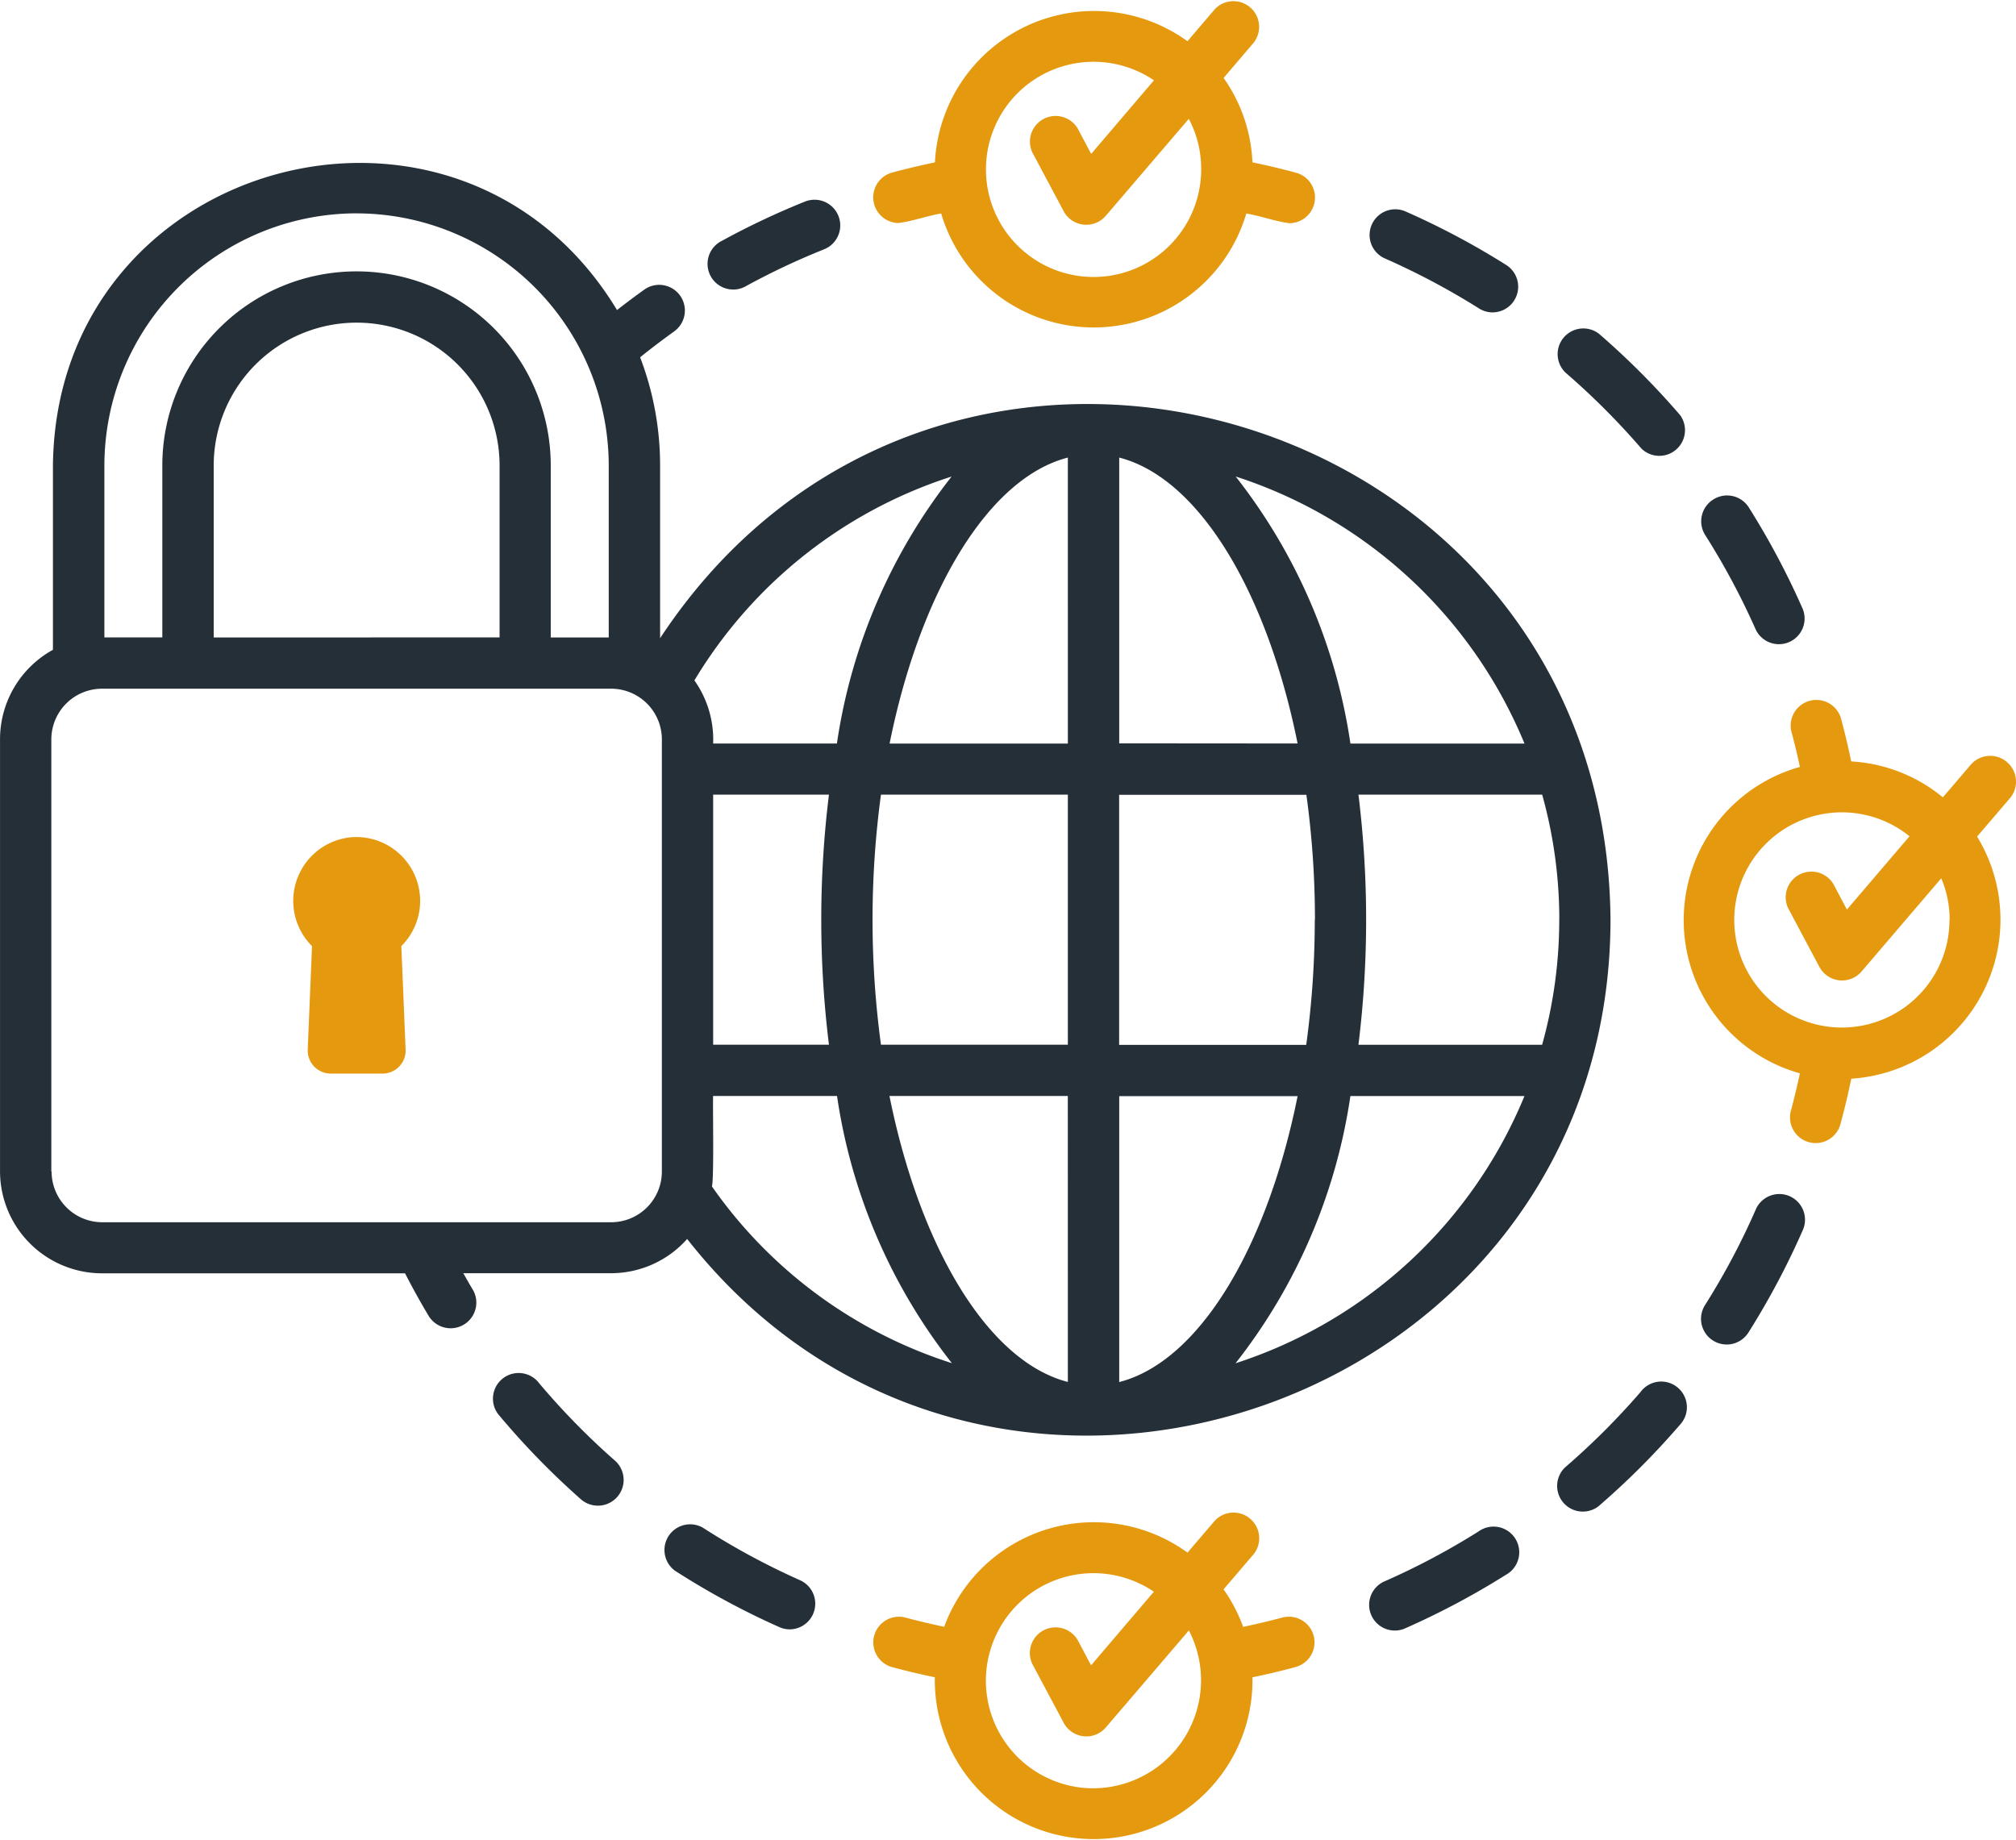 <svg xmlns="http://www.w3.org/2000/svg" width="70.647" height="64.479" viewBox="0 0 70.647 64.479">
  <g id="web-security" transform="translate(-20.12 -45.82)">
    <path id="Tracciato_1931" data-name="Tracciato 1931" d="M237.746,47.308a.9.9,0,0,0-1.366-1.168l-.96,1.125a5.584,5.584,0,0,0-8.85,4.246c-.509.106-1.015.226-1.514.361a.9.9,0,0,0,.232,1.764c.5-.061.991-.247,1.5-.334a5.576,5.576,0,0,0,10.694,0c.511.088,1,.276,1.514.34a.9.9,0,0,0,.234-1.767c-.5-.136-1.018-.258-1.533-.365a5.541,5.541,0,0,0-1.011-2.958ZM235.9,51.754a3.771,3.771,0,1,1-1.655-3.119l-2.2,2.579-.478-.9a.9.9,0,0,0-1.587.842l1.1,2.065a.9.9,0,0,0,1.477.163l2.91-3.4A3.76,3.76,0,0,1,235.9,51.754Z" transform="translate(-173.687)" fill="#e4990f"/>
    <path id="Tracciato_1932" data-name="Tracciato 1932" d="M425.442,211.623a.9.9,0,0,0-1.267.1l-.975,1.14a5.53,5.53,0,0,0-3.212-1.259c-.106-.511-.226-1.02-.361-1.52a.9.9,0,0,0-1.736.472c.111.409.21.824.3,1.24a5.576,5.576,0,0,0,0,10.739c-.091.422-.192.843-.3,1.256a.9.9,0,1,0,1.734.47c.138-.506.259-1.021.367-1.538a5.584,5.584,0,0,0,4.407-8.485l1.146-1.339a.9.9,0,0,0-.1-1.274Zm-2.01,5.533a3.771,3.771,0,1,1-1.4-2.929l-2.194,2.568-.478-.9a.9.9,0,0,0-1.587.842l1.1,2.067a.9.9,0,0,0,1.477.163l2.794-3.268a3.743,3.743,0,0,1,.294,1.456Z" transform="translate(-334.996 -139.098)" fill="#e4990f"/>
    <path id="Tracciato_1933" data-name="Tracciato 1933" d="M90.708,241.709a2.239,2.239,0,0,0-1.328,3.81l-.15,3.626a.809.809,0,0,0,.809.842h1.812a.809.809,0,0,0,.809-.842l-.15-3.626A2.236,2.236,0,0,0,90.708,241.709Z" transform="translate(-58.326 -166.541)" fill="#e4990f"/>
    <path id="Tracciato_1934" data-name="Tracciato 1934" d="M388.685,125.522a27.436,27.436,0,0,0-2.845-2.854.9.9,0,0,0-1.174,1.361,25.731,25.731,0,0,1,2.664,2.666.9.9,0,0,0,1.355-1.173Z" transform="translate(-309.685 -65.149)" fill="#252f38"/>
    <path id="Tracciato_1935" data-name="Tracciato 1935" d="M341.677,94.768a.9.9,0,0,0-.723,1.647,25.63,25.63,0,0,1,3.326,1.764.888.888,0,0,0,.478.139.9.9,0,0,0,.481-1.658A27.029,27.029,0,0,0,341.677,94.768Z" transform="translate(-272.332 -41.55)" fill="#252f38"/>
    <path id="Tracciato_1936" data-name="Tracciato 1936" d="M418.624,161.916a.9.9,0,0,0-.28,1.238,25.426,25.426,0,0,1,1.778,3.326.9.9,0,0,0,1.647-.722,27.306,27.306,0,0,0-1.891-3.563.9.9,0,0,0-1.253-.28Z" transform="translate(-338.471 -98.586)" fill="#252f38"/>
    <path id="Tracciato_1937" data-name="Tracciato 1937" d="M189.368,92.633a26.929,26.929,0,0,0-2.9,1.37.9.9,0,1,0,.864,1.576,25.329,25.329,0,0,1,2.712-1.276A.9.9,0,0,0,189.368,92.633Z" transform="translate(-141.042 -39.747)" fill="#252f38"/>
    <path id="Tracciato_1938" data-name="Tracciato 1938" d="M176.714,402.526a.9.9,0,0,0-.973,1.511,27.224,27.224,0,0,0,3.656,1.975.878.878,0,0,0,.365.078.9.9,0,0,0,.365-1.719A25.339,25.339,0,0,1,176.714,402.526Z" transform="translate(-131.965 -303.166)" fill="#252f38"/>
    <path id="Tracciato_1939" data-name="Tracciato 1939" d="M136.864,367.219a.9.9,0,0,0-1.382,1.149,27.359,27.359,0,0,0,2.9,2.985.9.9,0,0,0,1.2-1.348A25.41,25.41,0,0,1,136.864,367.219Z" transform="translate(-97.91 -272.992)" fill="#252f38"/>
    <path id="Tracciato_1940" data-name="Tracciato 1940" d="M35.169,124.4a.9.9,0,0,0,1.541-.924c-.121-.2-.238-.407-.355-.614h5.178a3.564,3.564,0,0,0,2.667-1.2c10.537,13.428,32.338,5.92,32.357-11.188-.141-17.994-23.432-24.85-33.305-9.867V94.557a10.607,10.607,0,0,0-.7-3.795c.392-.317.8-.624,1.207-.918a.9.9,0,0,0-1.048-1.463c-.326.234-.65.476-.969.725-5.529-9.145-19.654-5.381-19.767,5.451v6.457a3.578,3.578,0,0,0-1.854,3.131V119.3a3.578,3.578,0,0,0,3.576,3.566H34.314c.268.523.554,1.038.855,1.538Zm39.592-13.927a16.275,16.275,0,0,1-.6,4.382H67.724a35.761,35.761,0,0,0,0-8.765h6.439a16.285,16.285,0,0,1,.6,4.385Zm-8.567,0a32.156,32.156,0,0,1-.3,4.386l-6.556,0v-8.764H65.9a32.162,32.162,0,0,1,.3,4.383Zm-8.653,16.2c-2.79-.714-5.18-4.7-6.251-10.021H57.54Zm1.8,0V116.657h6.251C64.523,121.979,62.133,125.964,59.337,126.678Zm0-22.381V94.277c2.791.714,5.18,4.7,6.251,10.02Zm-1.8-10.02V104.3H51.294C52.365,98.977,54.755,94.992,57.54,94.277Zm0,11.817v8.765H50.992a32.658,32.658,0,0,1,0-8.765Zm-8.371,8.765H45.111v-8.765h4.058a35.761,35.761,0,0,0,0,8.765Zm-4.1,4.96c.075-.322.025-2.781.039-3.163h4.343a19.8,19.8,0,0,0,4.025,9.364A16.292,16.292,0,0,1,45.067,119.819Zm18.351,6.2a19.811,19.811,0,0,0,4.021-9.361h6.1A16.4,16.4,0,0,1,63.418,126.018ZM73.543,104.3h-6.1a19.805,19.805,0,0,0-4.021-9.36A16.4,16.4,0,0,1,73.543,104.3ZM53.467,94.941a19.8,19.8,0,0,0-4.019,9.357H45.111a3.594,3.594,0,0,0-.657-2.212,16.337,16.337,0,0,1,9.014-7.145Zm-20.85-9.223a8.849,8.849,0,0,1,8.835,8.835v6.028H39.42V94.557a6.806,6.806,0,1,0-13.612,0v6.023H23.778V94.557A8.849,8.849,0,0,1,32.617,85.717Zm-5.008,14.863V94.557a5.009,5.009,0,1,1,10.018,0v6.023ZM21.919,119.3V104.146a1.778,1.778,0,0,1,1.778-1.769H41.533a1.778,1.778,0,0,1,1.781,1.769V119.3a1.778,1.778,0,0,1-1.776,1.776H23.7a1.778,1.778,0,0,1-1.772-1.776Z" transform="translate(0 -32.42)" fill="#252f38"/>
    <path id="Tracciato_1941" data-name="Tracciato 1941" d="M387.2,369.639a25.725,25.725,0,0,1-2.666,2.664.9.9,0,0,0,1.173,1.361,27.274,27.274,0,0,0,2.845-2.845.9.9,0,1,0-1.36-1.174Z" transform="translate(-309.574 -275.051)" fill="#252f38"/>
    <path id="Tracciato_1942" data-name="Tracciato 1942" d="M419.065,330.7a.9.9,0,0,0,.761-.418,27.139,27.139,0,0,0,1.894-3.563.9.9,0,1,0-1.647-.723,25.077,25.077,0,0,1-1.769,3.326.9.9,0,0,0,.761,1.378Z" transform="translate(-338.437 -237.759)" fill="#252f38"/>
    <path id="Tracciato_1943" data-name="Tracciato 1943" d="M344.174,403.433a25.356,25.356,0,0,1-3.328,1.764.9.9,0,0,0,.723,1.647,27.406,27.406,0,0,0,3.563-1.891.9.9,0,1,0-.958-1.52Z" transform="translate(-272.24 -303.941)" fill="#252f38"/>
    <path id="Tracciato_1944" data-name="Tracciato 1944" d="M239.69,403.909a.9.9,0,0,0-1.1-.633c-.449.121-.91.229-1.37.326a5.551,5.551,0,0,0-.687-1.315l1.065-1.244a.9.9,0,0,0-1.366-1.168L235.27,401a5.586,5.586,0,0,0-8.527,2.6c-.466-.1-.93-.208-1.388-.332a.9.9,0,0,0-.469,1.736c.5.136,1.017.258,1.53.364a5.566,5.566,0,1,0,11.13,0c.508-.1,1.014-.225,1.513-.359A.9.9,0,0,0,239.69,403.909Zm-7.715,5.351a3.77,3.77,0,1,1,2.116-6.89l-2.2,2.579-.478-.9a.9.9,0,0,0-1.587.842l1.105,2.073a.9.9,0,0,0,1.477.163l2.91-3.4A3.787,3.787,0,0,1,231.975,409.259Z" transform="translate(-173.536 -300.765)" fill="#e4990f"/>
  </g>
</svg>
